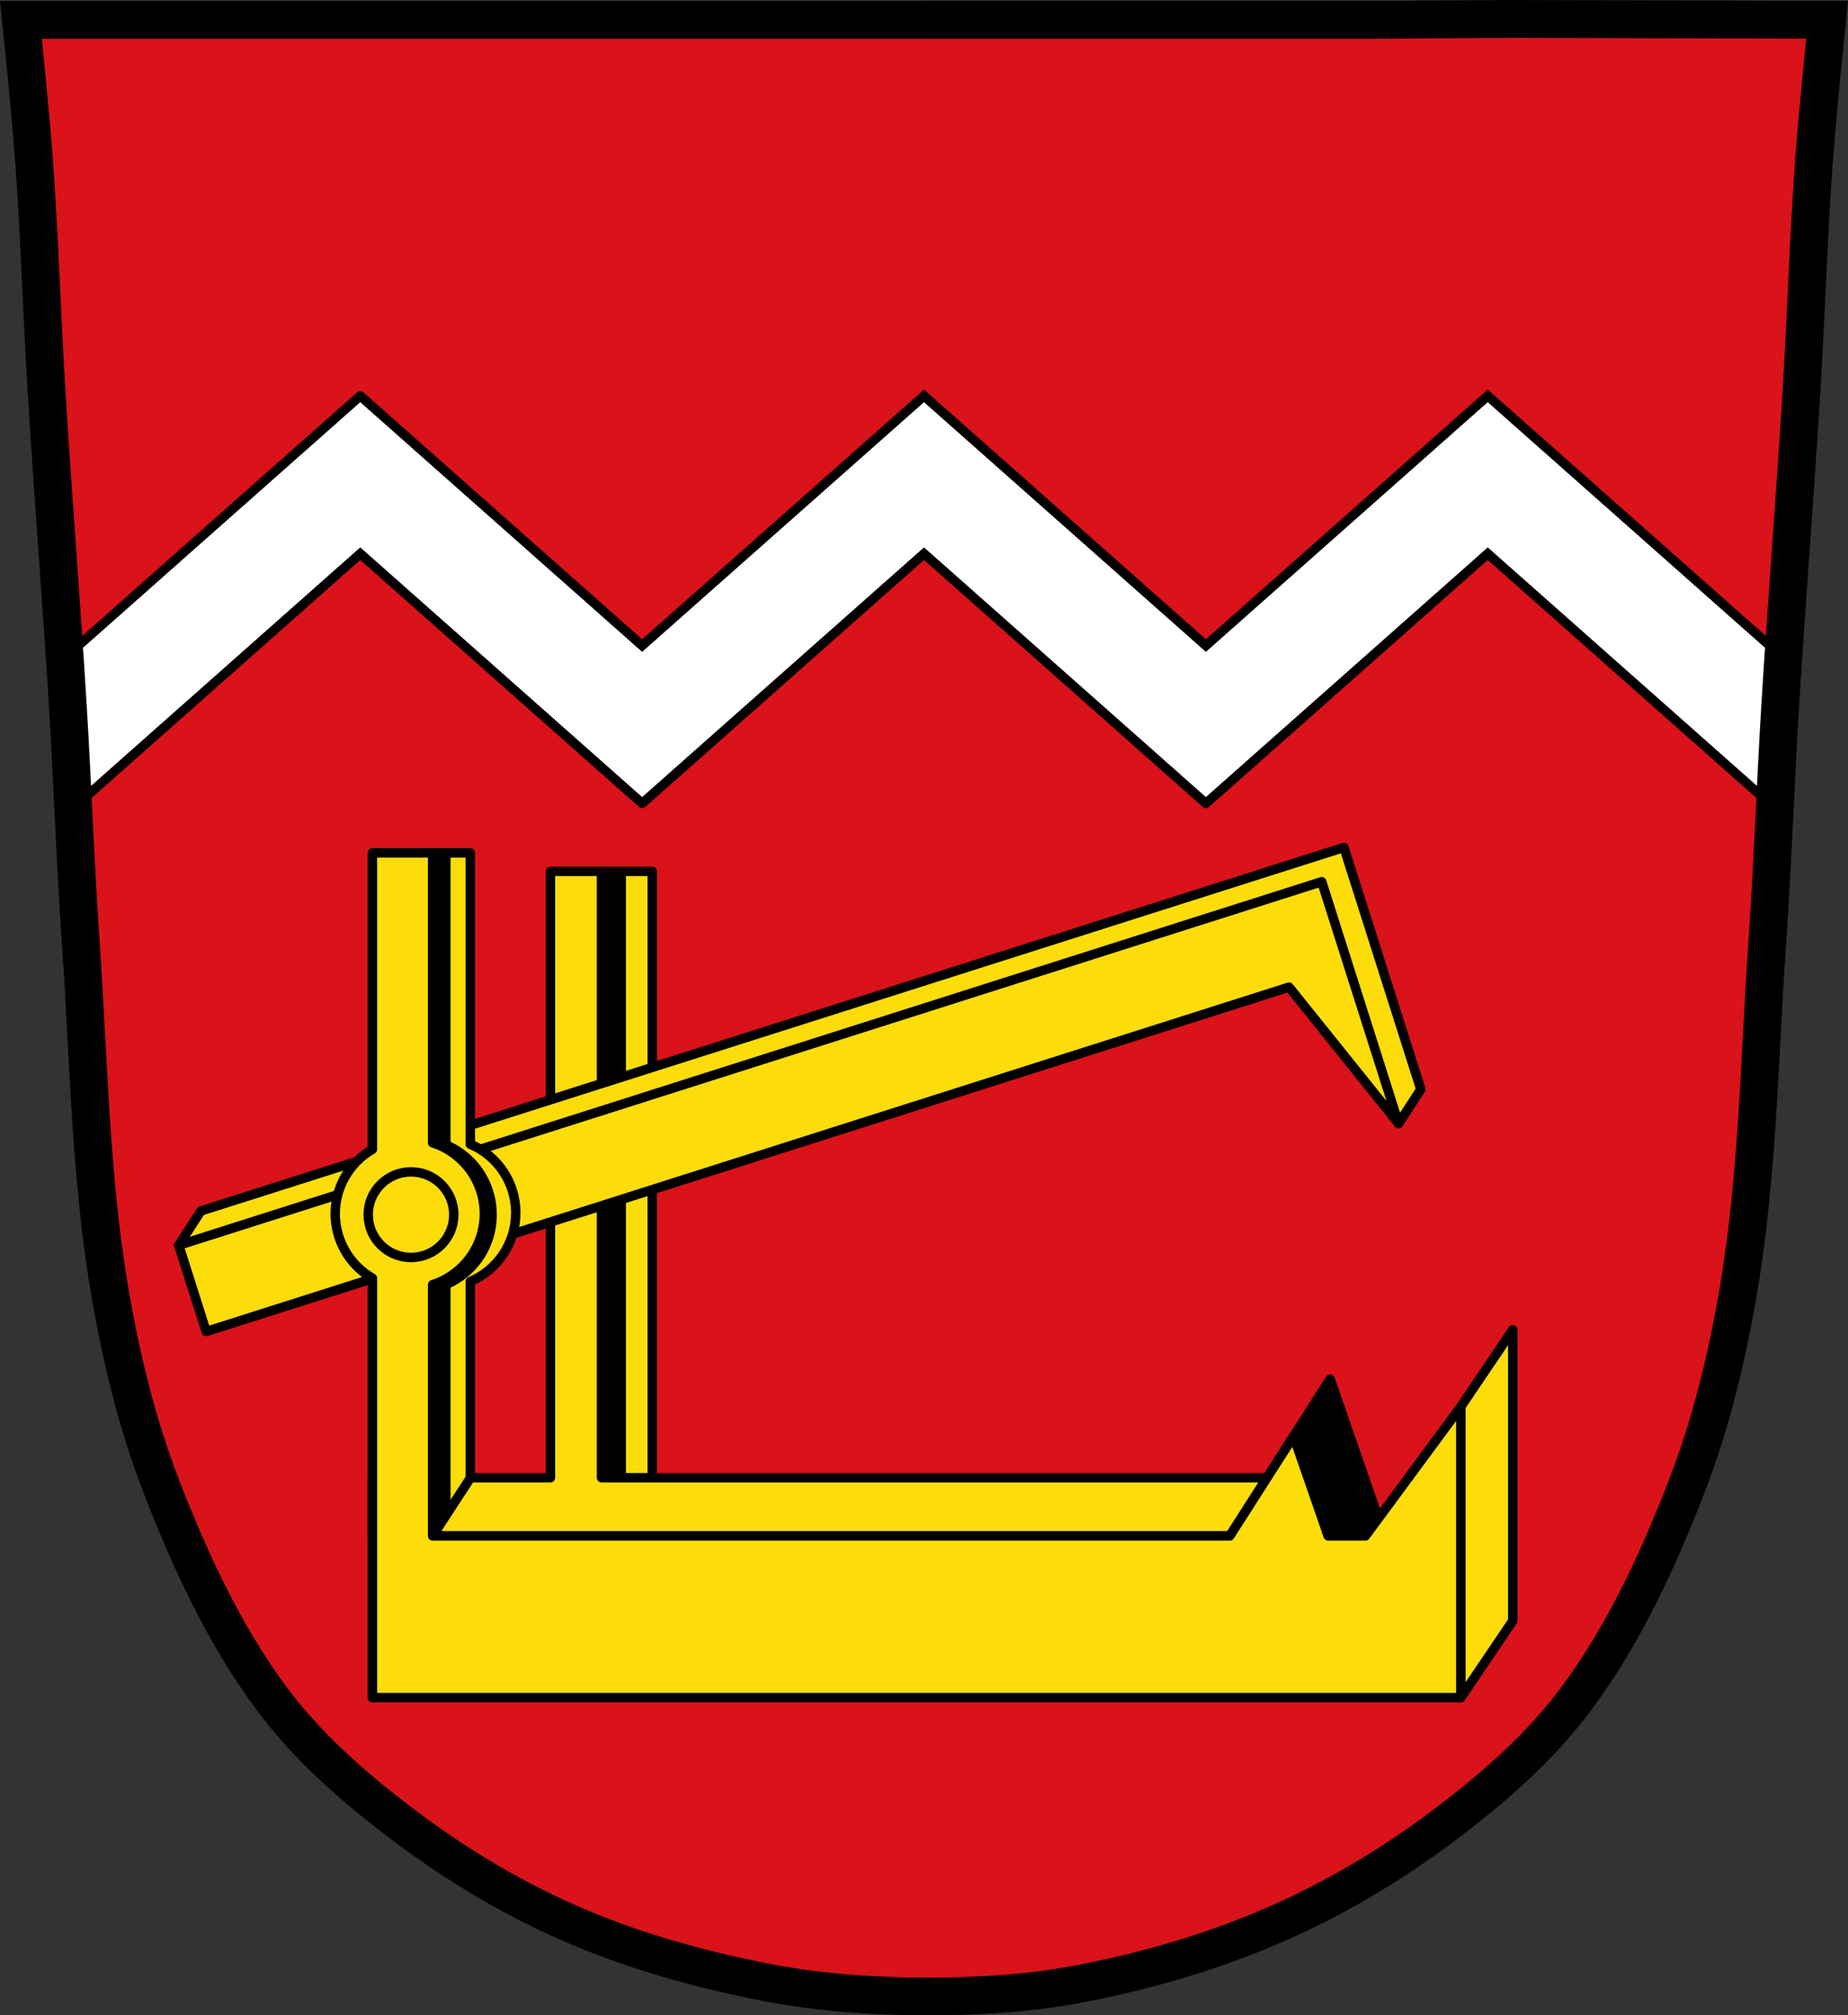 <?xml version="1.0" encoding="UTF-8" standalone="no"?><svg xmlns="http://www.w3.org/2000/svg" width="979.3" height="1067.61" viewBox="0 0 979.297 1067.606"><rect x="0" y="0" width="979.297" height="1067.606" fill="#333333" stroke="none"/><g transform="translate(181.08 7.12)"><path d="m618.4 2.894l-70.798.478h-235.05l-7.958.043h-235.05-239.53c0 0 4.995 48.18 6.784 72.32 3.067 41.38 4.256 82.87 6.784 124.29 3.405 55.766 7.902 111.49 11.307 167.25 2.529 41.41 3.91 82.9 6.784 124.29 4.346 62.59 5.02 125.75 15.786 187.56 6.02 34.562 14.418 68.979 27.14 101.67 15.355 39.473 33.473 78.71 58.839 112.63 18.288 24.456 41.648 45.04 65.884 63.62 27.747 21.272 57.962 39.816 89.93 53.968 33.818 14.97 69.917 25.08 106.24 32.09 27.334 5.278 55.35 7.255 83.19 7.349 27.662.094 55.55-1.52 82.71-6.741 36.46-7.01 72.54-17.626 106.46-32.746 31.934-14.235 62.23-32.696 89.98-53.968 24.24-18.58 47.595-39.17 65.884-63.62 25.365-33.919 43.484-73.16 58.839-112.63 12.718-32.695 21.12-67.16 27.14-101.72 10.762-61.814 11.44-124.97 15.786-187.56 2.874-41.39 4.256-82.87 6.784-124.29 3.405-55.766 7.902-111.44 11.307-167.21 2.529-41.41 3.717-82.909 6.784-124.29 1.79-24.14 6.784-72.32 6.784-72.32l-168.73-.478" fill="#da121a"/><g stroke="#000"><g stroke-linejoin="round"><path fill="#fcdd09" stroke-linecap="round" stroke-width="5" d="m137.67 454.46h26.883v321.23h-26.883z"/><path d="m145.12 454.46v321.23" fill="none" fill-rule="evenodd" stroke-width="11"/></g><path d="m9.832 202.59l-156.61 138.68c.574 8.674 1.136 17.348 1.666 26.02 1.041 17.05 1.881 34.11 2.717 51.17h2.857l149.37-132.27 102.17 90.47-.002.002 47.2 41.799h.002.002l47.2-41.799 102.17-90.47 102.17 90.47 47.2 41.801h.002.002l47.2-41.799 102.16-90.47 149.37 132.27h2.852c.838-17.09 1.68-34.18 2.723-51.25.528-8.649 1.09-17.294 1.662-25.939l-156.61-138.68-149.37 132.27-149.37-132.27-149.37 132.27-149.37-132.27" fill="#fff" stroke-linecap="round" stroke-width="5"/><path d="m618.4 2.909l-70.798.478h-235.05l-7.958.043h-235.05-239.53c0 0 4.994 48.18 6.784 72.32 3.067 41.38 4.256 82.87 6.784 124.29 3.405 55.766 7.902 111.49 11.307 167.25 2.529 41.41 3.91 82.9 6.784 124.29 4.346 62.59 5.02 125.75 15.786 187.56 6.02 34.562 14.418 68.979 27.14 101.67 15.355 39.474 33.474 78.71 58.839 112.63 18.288 24.456 41.648 45.04 65.884 63.62 27.747 21.272 57.962 39.816 89.93 53.968 33.818 14.97 69.917 25.08 106.24 32.09 27.334 5.278 55.35 7.255 83.19 7.349 27.662.094 55.55-1.52 82.71-6.741 36.46-7.01 72.54-17.626 106.46-32.746 31.934-14.235 62.23-32.696 89.98-53.968 24.24-18.58 47.595-39.17 65.884-63.62 25.365-33.919 43.484-73.16 58.839-112.63 12.718-32.695 21.12-67.16 27.14-101.72 10.762-61.814 11.44-124.97 15.786-187.56 2.874-41.39 4.256-82.87 6.784-124.29 3.405-55.766 7.902-111.44 11.307-167.21 2.529-41.41 3.717-82.909 6.784-124.29 1.79-24.14 6.784-72.32 6.784-72.32l-168.73-.478z" fill="none" stroke-width="20"/><g stroke-linejoin="round"><g fill="#fcdd09" stroke-width="5"><path d="m110.61 454.46v321.23h-94.34v30.836h495.77v-30.836h-374.37v-321.23h-27.06z" stroke-linecap="round"/><g transform="matrix(.303.953-.953.303-296.42-2458)" stroke-linecap="square"><path d="m3014.18 90.01v635.57l13.752 16.711 9.193-16.711h25.02v-602.14l31.709-12.25 68.55-4.461-13.752-16.711h-59.11-27.398-47.967z"/><path d="m3027.93 106.72v635.57h47.967v-602.14l86.51-33.424h-86.51-47.967z"/></g><path d="m36.22 444.68v154.88c-13.995 6.441-22.97 20.43-22.99 35.836.018 15.408 8.993 29.4 22.99 35.842v104.66h13.445l-1.492 30.621 19.953-30.621v-104.16c14.604-6.177 24.1-20.486 24.12-36.34 0-15.872-9.499-30.2-24.12-36.39v-154.33h-31.906z" stroke-linecap="round"/></g><g fill-rule="evenodd"><path d="m52.18 444.68v351.71" fill="none" stroke-width="11"/><path d="m465.97 813.81l57.818-90.37 29.98 86.51.428 26.553c0 0-48.4 16.275-53.11 14.561-4.711-1.713-35.12-37.26-35.12-37.26z" stroke-width="5"/></g><g stroke-width="5"><ellipse cx="40.08" cy="636.36" rx="39.609" ry="40" fill="none" stroke-linecap="square"/><g fill="#fcdd09" stroke-linecap="round"><path d="m16.272 444.68v157.05a39.507 39.507 0 0 0 -19.703 34.129 39.507 39.507 0 0 0 19.703 34.141v136.52 85.66h576.8v-77.09-8.566-68.52l-50.58 68.52h-19.764l-18.305-52.822-33.795 52.822h-422.45v-133.11a39.507 39.507 0 0 0 27.404 -37.559 39.507 39.507 0 0 0 -27.404 -37.586v-153.6h-31.906z"/><path d="m620.57 697.32l-27.506 40.688v154.18l27.506-40.686v-113.49-40.688z"/><circle cx="36.715" cy="636.34" r="22.674"/></g></g></g><path d="m52.18 793.89l-3.714 6.748" fill="none" fill-rule="evenodd" stroke-width="5"/></g></g></svg>